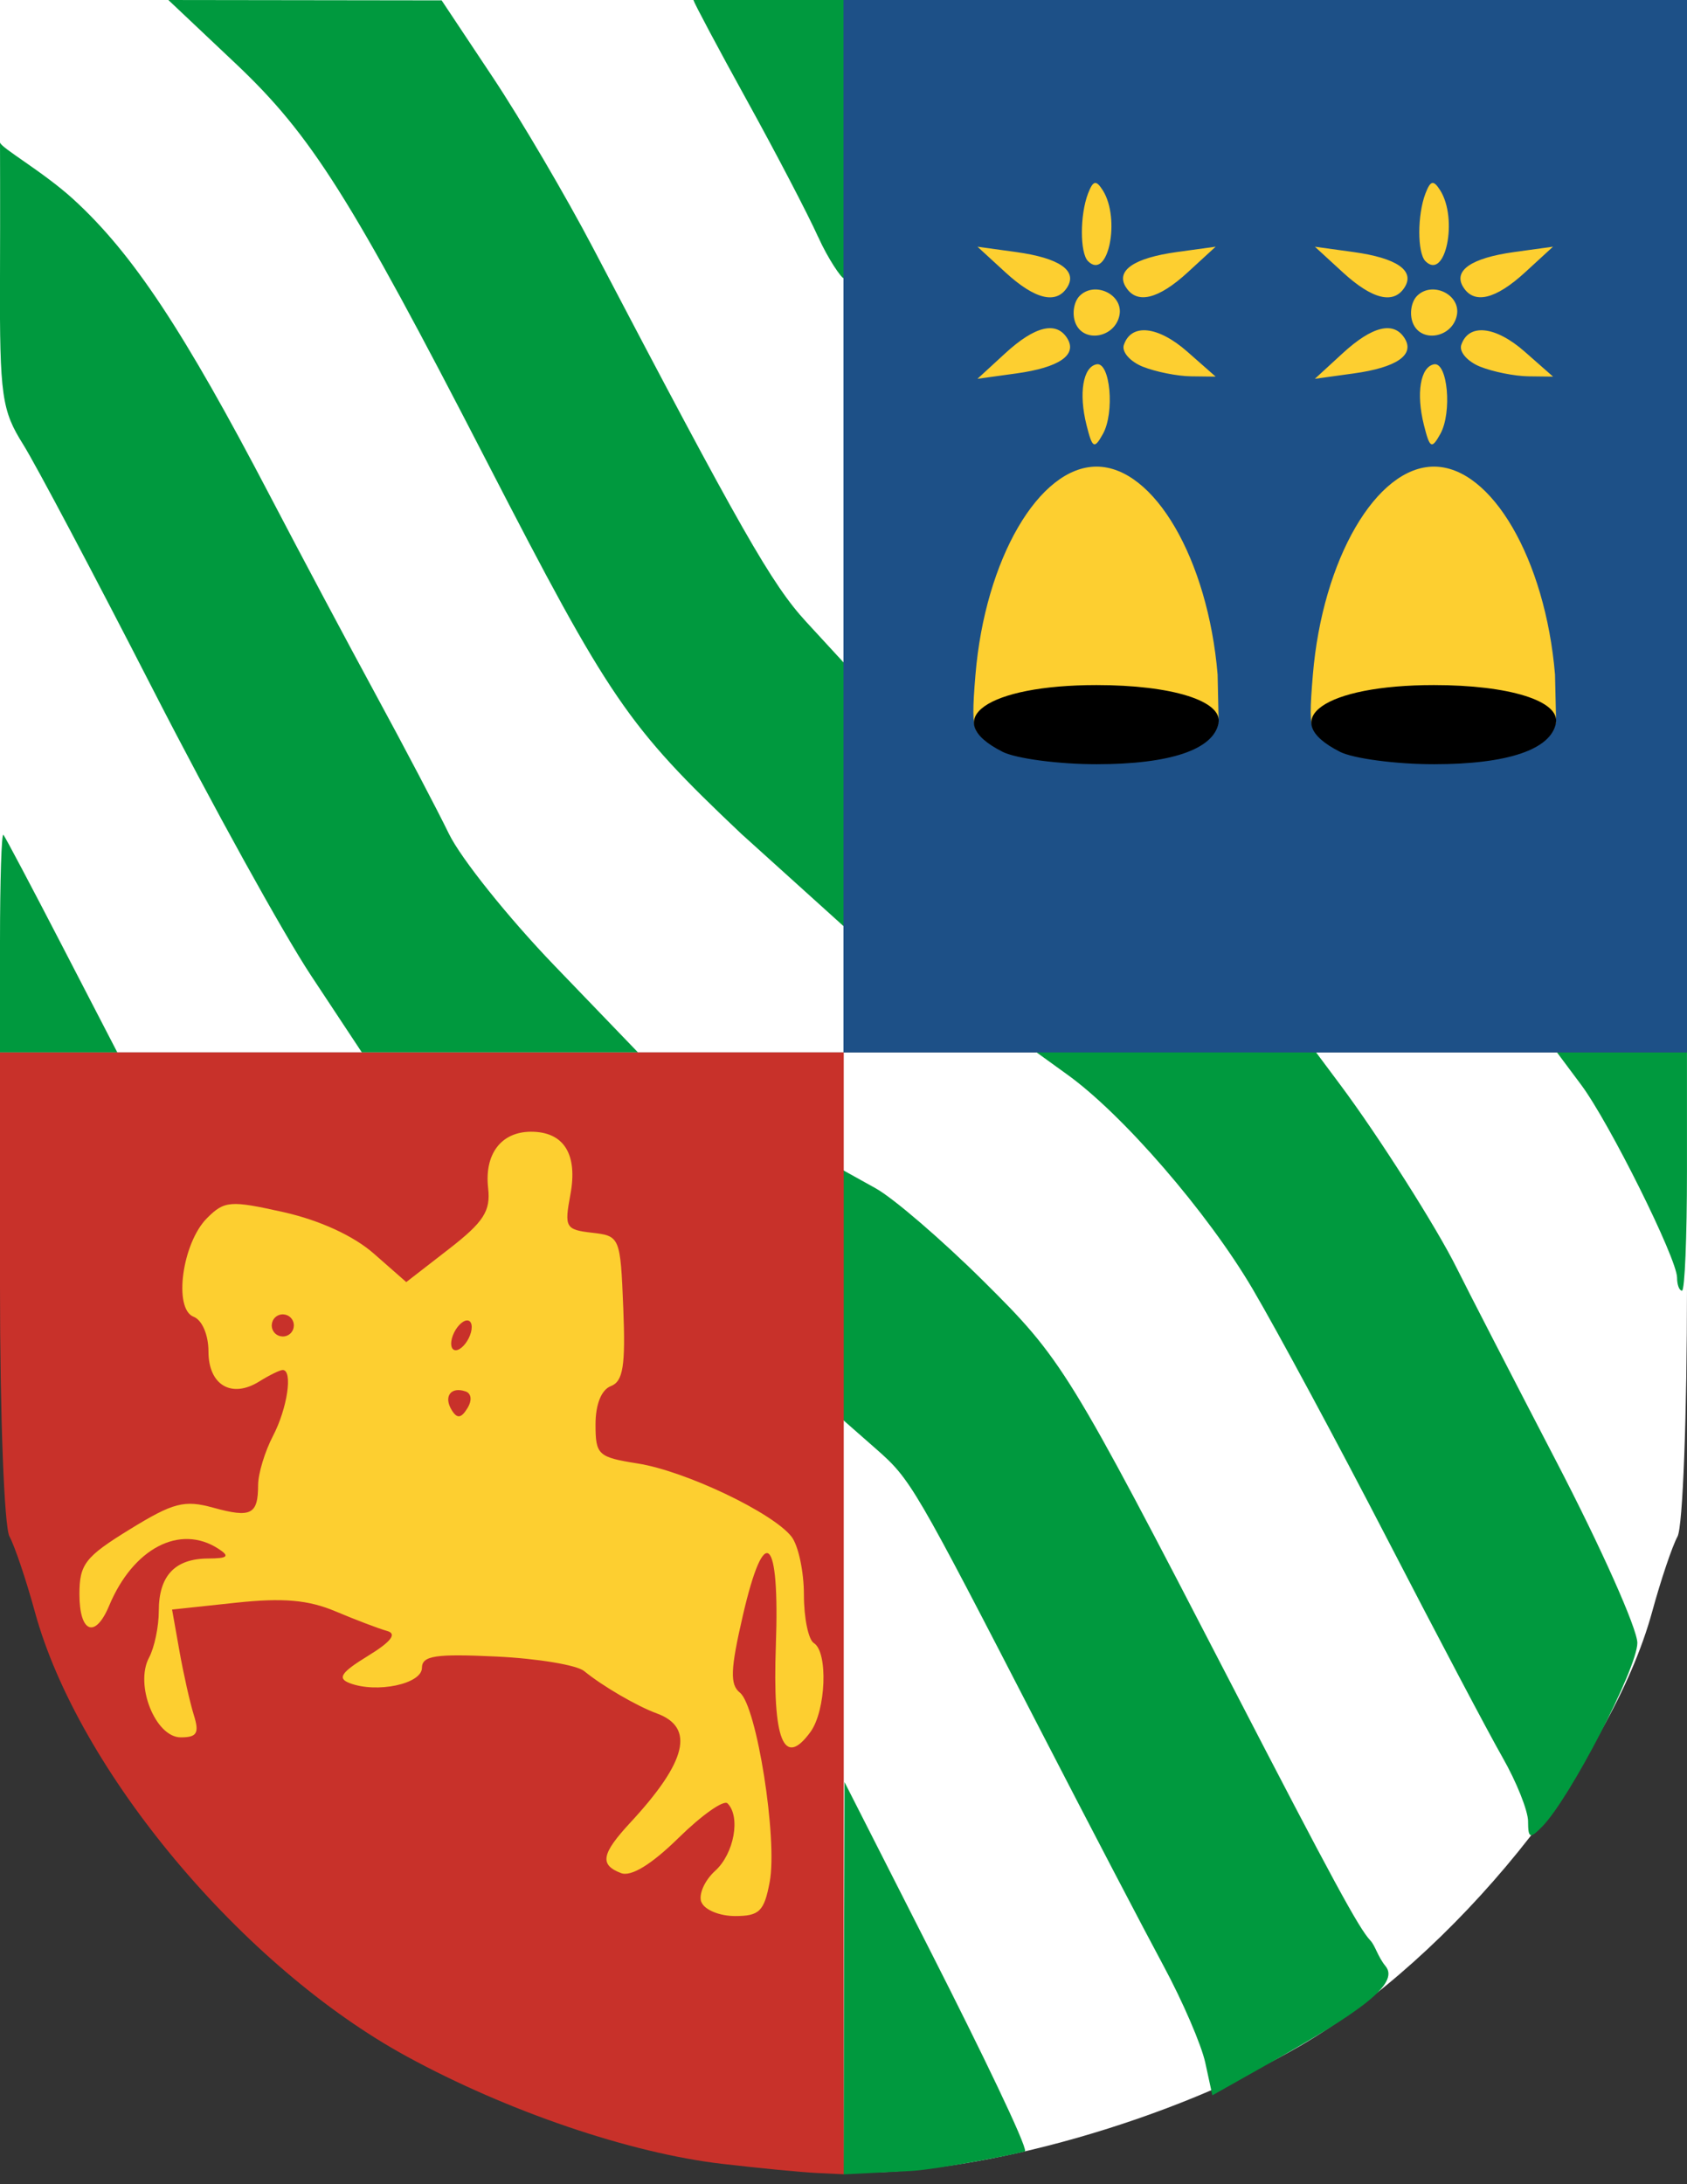 <?xml version="1.0" encoding="UTF-8" standalone="no"?>
<!-- Created with Inkscape (http://www.inkscape.org/) -->

<svg
   width="44.979mm"
   height="58.208mm"
   viewBox="0 0 44.979 58.208"
   version="1.1"
   id="svg409196"
   xml:space="preserve"
   xmlns="http://www.w3.org/2000/svg"
   xmlns:svg="http://www.w3.org/2000/svg"
   xmlns:rdf="http://www.w3.org/1999/02/22-rdf-syntax-ns#"
   xmlns:cc="http://creativecommons.org/ns#"
   xmlns:dc="http://purl.org/dc/elements/1.1/"><rect x="0" y="0" width="44.979" height="58.208" fill="#333333" stroke="none"/><title
     id="title413688">Coat of Arms of Sukhumi</title><defs
     id="defs409193" /><g
     id="g412108"
     transform="translate(-119.808,-135.45)"><path
       style="fill:#ffffff;stroke-width:0.265"
       d="m 119.808,149.473 v -14.023 h 11.245 11.245 v 14.023 14.023 h -11.245 -11.245 z"
       id="path411195" /><path
       style="fill:#00993e;fill-opacity:1;stroke-width:0.265"
       d="m 119.808,160.541 c 0,-1.625 0.041,-2.905 0.091,-2.844 0.05,0.061 0.754,1.39 1.564,2.955 l 1.473,2.844 h -1.564 -1.564 z m 8.291,0.904 c -0.746,-1.128 -2.639,-4.551 -4.206,-7.607 -1.567,-3.056 -3.127,-6 -3.467,-6.543 -0.566,-0.903 -0.63,-1.281 -0.618,-4.432 0.007,-1.917 -1.1e-4,-3.724 0,-3.62 1.4e-4,0.134 1.149,0.78 1.958,1.519 1.577,1.441 2.937,3.493 5.248,7.916 0.798,1.528 2.067,3.909 2.818,5.292 0.752,1.382 1.628,3.049 1.947,3.704 0.319,0.655 1.583,2.232 2.809,3.506 l 2.229,2.315 h -3.681 -3.681 z m 11.466,-3.781 c -3.027,-2.865 -3.503,-3.563 -6.78,-9.918 -3.632,-7.044 -4.676,-8.697 -6.697,-10.605 l -1.791,-1.691 3.643,0.005 3.643,0.005 1.361,2.045 c 0.749,1.125 1.954,3.177 2.679,4.559 3.964,7.561 4.761,8.959 5.682,9.96 l 1.009,1.096 -0.004,3.503 0.008,3.526 z m 2.056,-15.9 c -0.271,-0.602 -1.123,-2.234 -1.892,-3.626 -0.769,-1.392 -1.422,-2.622 -1.422,-2.665 0,-0.043 -0.3,-0.023 2.008,-0.023 h 1.984 v 3.71 c 0,2.037 0.045,3.699 -0.005,3.699 -0.051,0 -0.401,-0.493 -0.672,-1.095 z"
       id="path409343" /></g><g
     id="g412104"
     transform="translate(-119.808,-135.45)"><path
       style="fill:#ffffff;fill-opacity:1;stroke-width:0.265"
       d="m 142.297,178.445 v -14.949 h 11.245 11.245 v 6.221 c 0,3.461 -0.112,6.425 -0.253,6.681 -0.139,0.253 -0.444,1.156 -0.677,2.008 -1.096,4.004 -5.312,9.2 -9.389,11.569 -3.332,1.937 -8.48,3.453 -11.962,3.371 -1.09,0.095 -0.209,-3.117 -0.209,-14.901 z"
       id="path411304" /><path
       style="fill:#00993e;fill-opacity:1;stroke-width:0.265"
       d="m 142.311,188.189 0.014,-5.247 2.353,4.63 c 1.294,2.547 2.497,5.032 2.461,5.207 -0.007,0.034 -2.336,0.491 -3.053,0.527 l -1.789,0.09 0.014,-5.207 z m 9.633,2.234 c -0.103,-0.477 -0.605,-1.64 -1.115,-2.586 -0.51,-0.946 -1.972,-3.744 -3.249,-6.218 -3.418,-6.624 -3.486,-6.74 -4.422,-7.562 l -0.861,-0.756 v -3.33 -3.33 l 0.86,0.478 c 0.473,0.263 1.761,1.371 2.862,2.462 2.109,2.091 2.274,2.357 6.6,10.716 2.726,5.266 3.421,6.547 3.725,6.866 0.132,0.138 0.199,0.434 0.406,0.685 0.389,0.47 -0.704,1.237 -3.119,2.598 l -1.499,0.844 z m 8.606,-6.432 c -0.002,-0.286 -0.308,-1.053 -0.681,-1.706 -0.373,-0.652 -1.756,-3.272 -3.074,-5.821 -1.318,-2.549 -2.934,-5.549 -3.591,-6.666 -1.2,-2.039 -3.474,-4.665 -4.954,-5.721 l -0.821,-0.593 3.752,-0.01 3.716,0.021 0.642,0.86 c 1.023,1.369 2.575,3.811 3.11,4.892 0.271,0.547 1.465,2.864 2.653,5.149 1.189,2.285 2.161,4.461 2.161,4.837 0,0.672 -1.792,4.133 -2.532,4.89 -0.331,0.339 -0.379,0.323 -0.382,-0.132 z m 3.972,-14.492 c 0,-0.504 -1.808,-4.137 -2.56,-5.143 l -0.642,-0.86 h 1.733 1.733 v 3.175 c 0,1.746 -0.059,3.175 -0.132,3.175 -0.073,0 -0.132,-0.156 -0.132,-0.347 z"
       id="path411221" /></g><g
     id="g411325"
     transform="translate(-119.808,-135.45)"><path
       style="fill:#1d5087;stroke-width:0.265;fill-opacity:1"
       d="m 142.297,149.473 v -14.023 h 11.245 11.245 v 14.023 14.023 H 153.542 142.297 Z"
       id="path411409" /><path
       style="fill:#fdcf30;fill-opacity:1;stroke-width:0.265"
       d="m 146.387,155.291 c -0.58,-0.358 -0.721,-0.069 -0.571,-1.86 0.258,-3.079 1.694,-5.546 3.228,-5.546 1.533,0 2.97,2.466 3.228,5.541 l 0.028,1.278 -1.027,0.652 c -0.951,0.604 -3.523,0.403 -4.561,0.025 z m 9.145,-0.06 c -0.761,-0.277 -0.87,-0.009 -0.72,-1.8 0.258,-3.079 1.694,-5.546 3.228,-5.546 1.533,0 2.97,2.466 3.228,5.541 l 0.03,1.29 -0.823,0.743 c -0.177,0.16 -3.821,0.359 -4.86,-0.019 z m -6.755,-8.453 c -0.212,-0.844 -0.096,-1.547 0.267,-1.619 0.365,-0.072 0.489,1.285 0.17,1.856 -0.231,0.413 -0.281,0.386 -0.437,-0.237 z m 8.996,0 c -0.212,-0.844 -0.096,-1.547 0.267,-1.619 0.365,-0.072 0.489,1.285 0.17,1.856 -0.231,0.413 -0.281,0.386 -0.437,-0.237 z m -11.161,-1.915 c 0.791,-0.726 1.364,-0.862 1.653,-0.394 0.272,0.44 -0.217,0.775 -1.36,0.933 l -1.036,0.143 z m 3.667,0.36 c -0.34,-0.136 -0.568,-0.396 -0.507,-0.579 0.194,-0.584 0.91,-0.509 1.69,0.176 l 0.758,0.667 -0.661,-0.008 c -0.364,-0.005 -0.939,-0.12 -1.279,-0.256 z m 5.329,-0.36 c 0.791,-0.726 1.364,-0.862 1.653,-0.394 0.272,0.44 -0.217,0.775 -1.36,0.933 l -1.036,0.143 z m 3.667,0.36 c -0.34,-0.136 -0.568,-0.396 -0.507,-0.579 0.194,-0.584 0.91,-0.509 1.69,0.176 l 0.758,0.667 -0.661,-0.008 c -0.364,-0.005 -0.939,-0.12 -1.279,-0.256 z m -10.796,-1.172 c -0.092,-0.239 -0.04,-0.561 0.115,-0.716 0.403,-0.403 1.167,-0.035 1.062,0.512 -0.117,0.609 -0.965,0.756 -1.177,0.204 z m 8.996,0 c -0.092,-0.239 -0.04,-0.561 0.115,-0.716 0.403,-0.403 1.167,-0.035 1.062,0.512 -0.117,0.609 -0.965,0.756 -1.177,0.204 z m -10.863,-1.345 -0.742,-0.681 1.036,0.143 c 1.143,0.158 1.632,0.493 1.36,0.933 -0.29,0.469 -0.862,0.332 -1.653,-0.394 z m 3.212,0.394 c -0.272,-0.44 0.217,-0.775 1.36,-0.933 l 1.036,-0.143 -0.742,0.681 c -0.791,0.726 -1.364,0.862 -1.653,0.394 z m 5.784,-0.394 -0.742,-0.681 1.036,0.143 c 1.143,0.158 1.632,0.493 1.36,0.933 -0.29,0.469 -0.862,0.332 -1.653,-0.394 z m 3.212,0.394 c -0.272,-0.44 0.217,-0.775 1.36,-0.933 l 1.035,-0.143 -0.742,0.681 c -0.791,0.726 -1.364,0.862 -1.653,0.394 z m -10.003,-0.69 c -0.218,-0.218 -0.218,-1.234 -8e-5,-1.801 0.135,-0.352 0.214,-0.369 0.393,-0.088 0.484,0.763 0.139,2.421 -0.393,1.889 z m 8.996,0 c -0.218,-0.218 -0.218,-1.234 -8e-5,-1.801 0.135,-0.352 0.214,-0.369 0.393,-0.088 0.484,0.763 0.139,2.421 -0.393,1.889 z"
       id="path411321" /><path
       style="fill:#000000;stroke-width:0.265"
       d="m 146.533,155.482 c -1.7,-0.86 -0.406,-1.775 2.511,-1.775 2.012,0 3.366,0.423 3.252,1.016 -0.136,0.704 -1.293,1.093 -3.252,1.093 -1.019,0 -2.149,-0.15 -2.511,-0.333 z m 8.996,0 c -1.7,-0.86 -0.406,-1.775 2.511,-1.775 2.012,0 3.366,0.423 3.252,1.016 -0.136,0.704 -1.293,1.093 -3.252,1.093 -1.019,0 -2.149,-0.15 -2.511,-0.333 z"
       id="path411319" /></g><g
     id="g413050"
     transform="translate(-119.808,-135.45)"><path
       style="fill:#c8312a;fill-opacity:1;stroke-width:0.265"
       d="m 139.061,193.116 c -2.453,-0.286 -5.72,-1.397 -8.403,-2.86 -4.389,-2.392 -8.761,-7.616 -9.92,-11.85 -0.233,-0.852 -0.538,-1.755 -0.677,-2.008 -0.141,-0.256 -0.253,-3.219 -0.253,-6.681 v -6.221 h 11.248 11.248 v 14.949 14.949 l -0.728,-0.035 c -0.4,-0.019 -1.531,-0.128 -2.514,-0.243 z"
       id="path412250" /><path
       style="fill:#fdcf30;fill-opacity:1;stroke-width:0.265"
       d="m 138.507,186.142 c -0.079,-0.205 0.087,-0.58 0.369,-0.835 0.504,-0.456 0.685,-1.442 0.329,-1.798 -0.1,-0.1 -0.687,0.313 -1.303,0.918 -0.726,0.712 -1.268,1.044 -1.537,0.94 -0.578,-0.222 -0.523,-0.513 0.255,-1.352 1.501,-1.62 1.72,-2.53 0.7,-2.903 -0.532,-0.195 -1.442,-0.724 -1.938,-1.129 -0.197,-0.161 -1.25,-0.335 -2.34,-0.387 -1.625,-0.077 -1.982,-0.023 -1.984,0.303 -0.004,0.429 -1.208,0.682 -1.929,0.405 -0.333,-0.128 -0.228,-0.285 0.485,-0.722 0.624,-0.382 0.786,-0.593 0.514,-0.668 -0.218,-0.06 -0.836,-0.295 -1.372,-0.521 -0.73,-0.308 -1.402,-0.366 -2.668,-0.23 l -1.692,0.181 0.197,1.108 c 0.108,0.61 0.281,1.376 0.383,1.703 0.151,0.482 0.085,0.595 -0.348,0.595 -0.676,0 -1.234,-1.401 -0.846,-2.125 0.143,-0.267 0.26,-0.827 0.26,-1.244 0,-0.936 0.427,-1.392 1.31,-1.397 0.533,-0.003 0.591,-0.058 0.278,-0.261 -1.027,-0.664 -2.272,-0.013 -2.913,1.521 -0.37,0.885 -0.791,0.721 -0.791,-0.308 0,-0.801 0.152,-0.997 1.34,-1.728 1.163,-0.715 1.457,-0.792 2.231,-0.578 1.005,0.277 1.191,0.183 1.193,-0.605 9e-4,-0.303 0.179,-0.892 0.397,-1.309 0.384,-0.736 0.534,-1.756 0.259,-1.756 -0.075,0 -0.357,0.138 -0.626,0.306 -0.737,0.46 -1.354,0.096 -1.354,-0.799 0,-0.443 -0.169,-0.839 -0.396,-0.926 -0.544,-0.209 -0.305,-1.967 0.359,-2.63 0.463,-0.463 0.62,-0.475 2.042,-0.157 0.959,0.215 1.866,0.631 2.404,1.104 l 0.865,0.759 1.134,-0.879 c 0.93,-0.721 1.118,-1.013 1.049,-1.623 -0.104,-0.91 0.348,-1.505 1.144,-1.505 0.877,0 1.251,0.6 1.048,1.68 -0.163,0.87 -0.128,0.931 0.58,1.012 0.743,0.085 0.754,0.113 0.831,2.008 0.062,1.538 -0.004,1.953 -0.331,2.079 -0.253,0.097 -0.409,0.486 -0.409,1.021 0,0.812 0.067,0.874 1.124,1.041 1.266,0.199 3.6,1.309 4.101,1.95 0.182,0.233 0.331,0.929 0.331,1.548 0,0.618 0.119,1.198 0.265,1.288 0.385,0.238 0.324,1.802 -0.092,2.371 -0.712,0.973 -1.012,0.219 -0.921,-2.307 0.106,-2.933 -0.301,-3.303 -0.88,-0.798 -0.332,1.435 -0.347,1.841 -0.079,2.055 0.45,0.358 1.009,3.905 0.795,5.044 -0.147,0.784 -0.275,0.91 -0.924,0.91 -0.414,0 -0.818,-0.167 -0.896,-0.372 z m -6.289,-13.612 c -0.391,-0.134 -0.59,0.138 -0.365,0.501 0.142,0.23 0.25,0.218 0.415,-0.049 0.131,-0.211 0.111,-0.398 -0.05,-0.453 z m 0.121,-1.494 c 0.084,-0.218 0.05,-0.397 -0.076,-0.397 -0.125,0 -0.296,0.179 -0.38,0.397 -0.084,0.218 -0.05,0.397 0.076,0.397 0.125,0 0.296,-0.179 0.38,-0.397 z m -4.74,-0.419 c -0.085,-0.138 -0.268,-0.181 -0.406,-0.096 -0.138,0.085 -0.181,0.268 -0.096,0.406 0.085,0.138 0.268,0.181 0.406,0.096 0.138,-0.085 0.181,-0.268 0.096,-0.406 z"
       id="path412236" /></g></svg>
